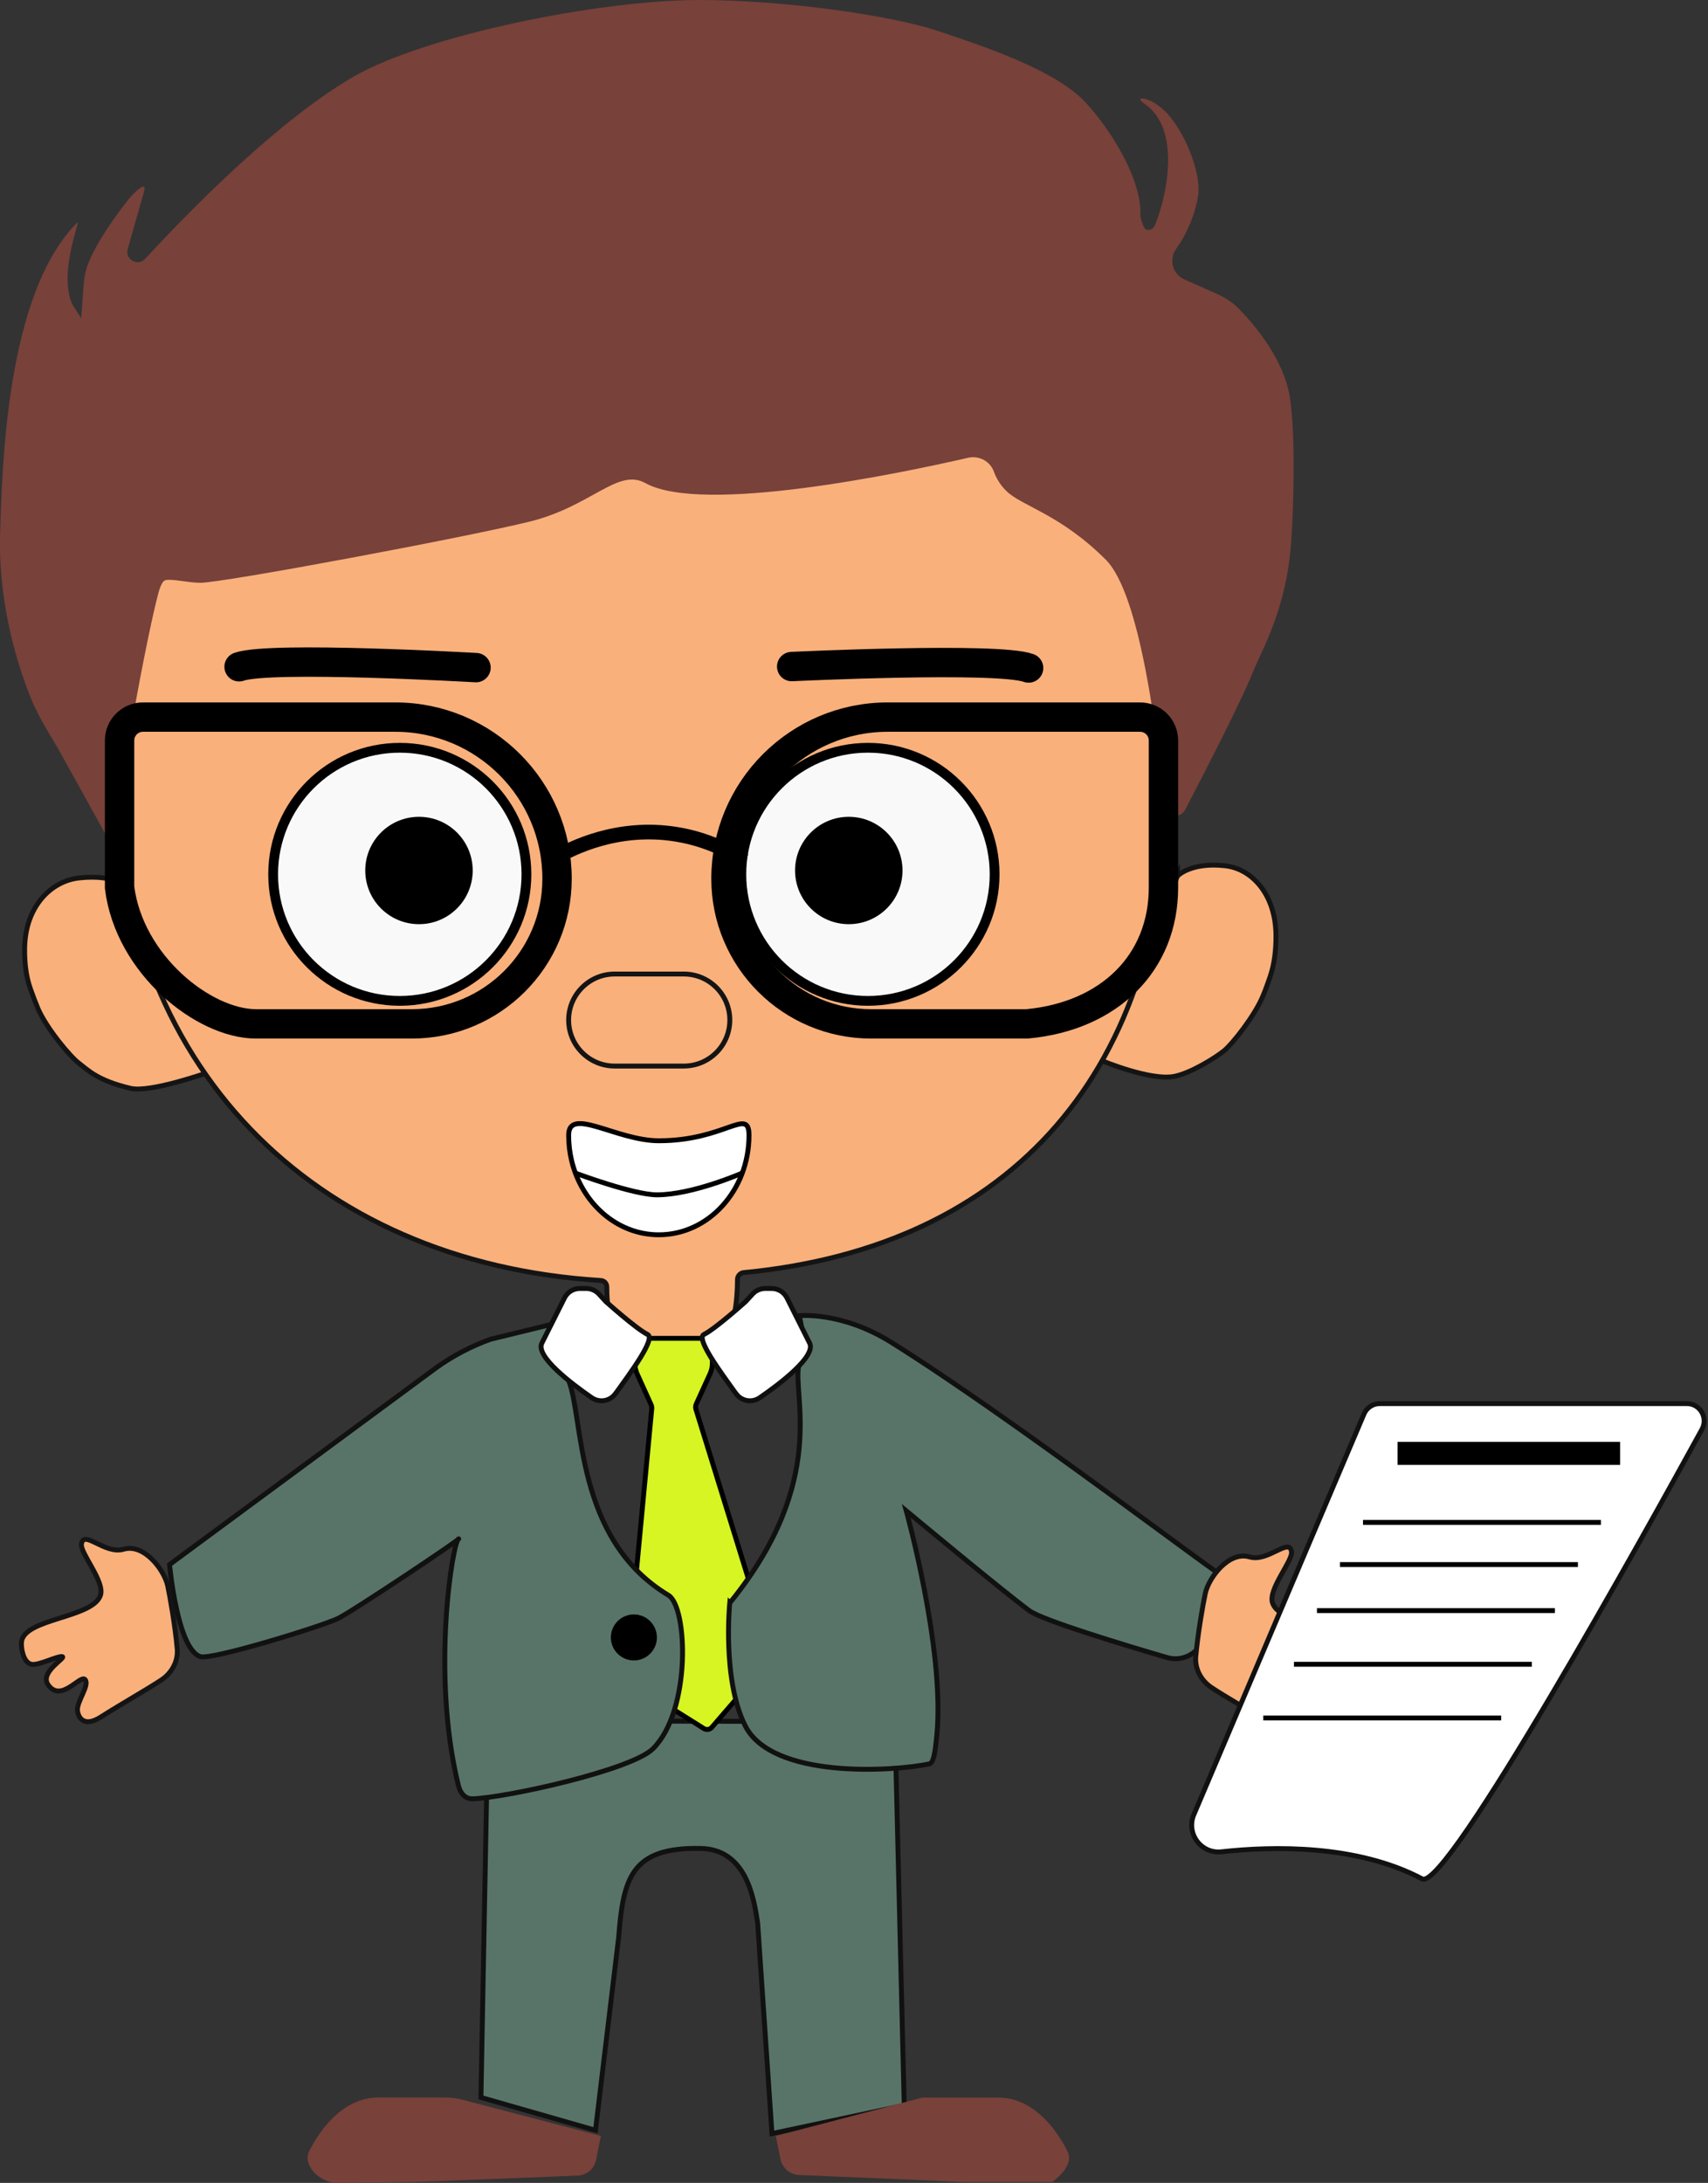 <?xml version="1.0" encoding="UTF-8"?> <svg xmlns="http://www.w3.org/2000/svg" width="349" height="446" viewBox="0 0 349 446" fill="none"><rect x="0" y="0" width="349" height="446" fill="#333333" stroke="none"/><g clip-path="url(#clip0_69_183)"><path d="M26.472 181.412C26.472 181.412 23.665 178.56 16.2 179.375C10.35 180.001 5.128 185.298 5.034 193.791C5.003 196.627 5.285 199.432 6.242 202.112C6.728 203.475 7.277 204.932 7.763 206.076C9.472 210.057 14.287 215.839 16.106 217.218C17.925 218.597 19.885 220.775 26.707 222.373C30.706 223.313 42.594 219.098 42.594 219.098L26.456 181.412H26.472Z" fill="#F9B07B" stroke="#141414" stroke-miterlimit="10"></path><path d="M240.602 178.983C240.602 178.983 243.268 176.115 250.294 176.883C255.814 177.479 260.691 182.744 260.723 191.221C260.723 194.057 260.44 196.862 259.531 199.542C259.06 200.905 258.543 202.363 258.057 203.506C256.41 207.502 251.831 213.3 250.105 214.695C248.38 216.089 243.503 219.161 240.069 219.897C235.223 220.947 225.107 216.701 225.107 216.701L240.602 178.967V178.983Z" fill="#F9B07B" stroke="#141414" stroke-miterlimit="10"></path><path d="M152.011 259.997C151.274 260.075 150.693 260.671 150.693 261.423C150.678 264.917 150.223 274.225 145.973 274.225H128.722C124.378 274.225 123.986 266.061 123.986 262.912C123.986 262.222 123.453 261.658 122.763 261.627C63.781 257.96 23.649 217.5 23.649 156.716C23.649 92.672 69.332 34.49 133.427 34.49C197.522 34.49 238.5 95.806 238.5 159.85C238.5 218.55 207.041 254.7 152.011 260.013V259.997Z" fill="#F9B07B" stroke="#141414" stroke-miterlimit="10"></path><path d="M7.167 144.634C6.712 143.631 -0.659 127.711 0.031 108.421C0.486 95.916 1.129 60.094 15.808 45.443C16.592 44.66 11.887 55.629 14.757 62.163L16.592 65.031L17.078 58.261C17.188 56.694 17.502 55.143 18.082 53.701C20.497 47.746 26.41 40.554 26.441 40.507C27.272 39.473 30.236 36.495 29.389 39.316L26.096 50.896C25.5 53.012 28.15 54.516 29.656 52.886C39.897 41.792 57.367 24.273 72.265 15.654C86.897 7.208 122.465 0 142.853 0C160.182 0 182.059 3.134 191.469 6.268C200.878 9.402 214.992 14.103 221.265 20.371C225.39 24.492 233.027 35.258 233.027 43.453C233.027 44.409 233.027 44.66 233.67 46.242C234.188 47.527 235.599 46.979 236.023 45.96C238.563 39.724 241.292 26.216 233.827 21.17C231.475 19.587 234.611 19.587 237.732 22.424C241.81 26.138 245.589 35.258 244.805 40.084C244.209 43.798 242.484 47.856 240.383 50.755C238.799 52.933 239.536 55.989 241.998 57.086L248.804 60.11C250.451 60.847 251.941 61.865 253.195 63.15C256.473 66.504 262.479 73.586 263.608 81.484C264.785 89.758 264.298 104.221 263.828 110.818C262.824 124.577 258.025 132.286 255.767 137.896C253.65 143.161 246.577 156.982 242.17 165.444C241.12 167.465 238.077 166.87 237.873 164.598C236.54 150.448 233.012 121.427 225.97 114.375C216.561 104.973 208.719 103.406 205.583 100.272C204.297 98.987 203.528 97.593 203.074 96.339C202.305 94.208 200.016 93.033 197.804 93.534C184.019 96.7 143.511 105.177 131.875 98.705C126.229 95.571 120.897 103.406 108.351 106.54C95.805 109.674 45.621 119.076 40.916 119.076C38.642 119.076 35.427 118.293 34.094 118.497C33.796 118.544 33.09 118.34 32.29 121.427C29.154 133.524 22.348 171.994 23.665 174.298C24.857 176.382 16.451 161.213 12.28 153.692C11.072 151.529 8.547 147.612 7.183 144.603L7.167 144.634Z" fill="#78413A"></path><path d="M84.152 209.195H52.317C41.684 209.195 26.425 197.144 24.433 181.333V151.294C24.433 148.646 26.582 146.515 29.216 146.515H80.765C99.019 146.515 113.824 161.307 113.824 179.547C113.824 195.922 100.541 209.195 84.152 209.195Z" stroke="black" stroke-width="6" stroke-miterlimit="10"></path><path d="M178.013 209.195H209.848C226.754 207.628 237.732 196.659 237.732 181.333V151.294C237.732 148.646 235.583 146.515 232.949 146.515H181.4C163.146 146.515 148.341 161.307 148.341 179.547C148.341 195.922 161.624 209.195 178.013 209.195Z" stroke="black" stroke-width="6" stroke-miterlimit="10"></path><path d="M177.354 204.494C191.645 204.494 203.231 192.918 203.231 178.638C203.231 164.359 191.645 152.783 177.354 152.783C163.063 152.783 151.478 164.359 151.478 178.638C151.478 192.918 163.063 204.494 177.354 204.494Z" fill="#F9F9F9" stroke="black" stroke-width="2" stroke-miterlimit="10"></path><path d="M173.433 188.824C179.496 188.824 184.411 183.913 184.411 177.855C184.411 171.797 179.496 166.886 173.433 166.886C167.37 166.886 162.456 171.797 162.456 177.855C162.456 183.913 167.37 188.824 173.433 188.824Z" fill="black"></path><path d="M81.69 204.494C95.981 204.494 107.566 192.918 107.566 178.638C107.566 164.359 95.981 152.783 81.69 152.783C67.399 152.783 55.814 164.359 55.814 178.638C55.814 192.918 67.399 204.494 81.69 204.494Z" fill="#F9F9F9" stroke="black" stroke-width="2" stroke-miterlimit="10"></path><path d="M85.611 188.824C91.674 188.824 96.589 183.913 96.589 177.855C96.589 171.797 91.674 166.886 85.611 166.886C79.548 166.886 74.633 171.797 74.633 177.855C74.633 183.913 79.548 188.824 85.611 188.824Z" fill="black"></path><path d="M161.766 136.188C161.766 136.188 203.936 134.167 210.178 136.486" stroke="black" stroke-width="6" stroke-miterlimit="10" stroke-linecap="round"></path><path d="M97.263 136.407C97.263 136.407 55.108 133.979 48.851 136.235" stroke="black" stroke-width="6" stroke-miterlimit="10" stroke-linecap="round"></path><path d="M98.273 428.541L99.717 351.583L182.846 351.764L184.763 430.163L157.739 435.925L154.813 392.88C154.044 387.898 152.554 377.839 143.146 377.662C129.035 377.398 127.349 383.635 126.415 395.811L121.675 435.249L98.273 428.541Z" fill="#587468" stroke="#111111" stroke-miterlimit="10"></path><path d="M157.5 338.958L145.424 352.951C145.048 353.39 144.327 353.484 143.825 353.171L128.644 343.659C128.205 343.393 127.97 342.938 128.017 342.468L133.176 287.827C133.208 287.545 133.161 287.263 133.035 286.996L130.197 280.728C129.867 280.008 129.71 279.24 129.71 278.472V274.241C129.71 273.802 130.118 273.442 130.62 273.442H144.625C145.142 273.442 145.55 273.802 145.55 274.257V278.597C145.55 279.287 145.393 279.976 145.111 280.619L142.256 286.887C142.115 287.216 142.084 287.576 142.194 287.921L157.719 338.081C157.814 338.394 157.735 338.707 157.531 338.974L157.5 338.958Z" fill="#D7F423" stroke="black" stroke-miterlimit="10"></path><path d="M34.643 319.668L89.061 279.506C92.496 277.03 96.259 275.056 100.243 273.63L113.84 270.308C113.84 270.308 113.698 275.855 116.192 282.06C119.328 289.895 117.352 314.403 136.579 325.936C140.5 328.287 141.284 349.441 133.443 357.276C129.052 361.664 103.254 367.336 96.557 367.525C94.989 367.572 94.017 366.287 93.656 364.767C87.979 341.606 92.605 314.591 93.719 314.403C94.393 314.293 72.281 329.07 69.144 330.637C66.008 332.204 43.221 339.24 40.916 338.472C36.211 336.905 34.643 319.668 34.643 319.668Z" fill="#587468" stroke="#111111" stroke-miterlimit="10"></path><path d="M149.125 327.503C169.513 302.431 161.781 284.787 163.24 278.926C164.808 272.658 163.24 268.819 163.24 268.819C163.24 268.819 171.912 267.895 182.059 274.225C207.308 289.974 249.949 322.802 251.062 322.802C252.113 322.802 248.224 330.575 245.542 335.667C244.209 338.222 241.245 339.475 238.469 338.66C230.001 336.184 212.938 331.045 210.272 329.055C203.999 324.354 185.18 308.684 185.18 308.684C185.18 308.684 193.021 336.89 191.453 354.205C191.108 357.981 190.778 360.207 189.885 360.395C182.498 361.946 157.735 363.529 152.246 352.56C147.542 343.158 149.11 327.488 149.11 327.488L149.125 327.503Z" fill="#587468" stroke="#111111" stroke-miterlimit="10"></path><path d="M125.758 284.74C124.645 286.291 122.512 286.667 120.928 285.586C116.694 282.671 109.386 277.109 110.719 274.429L115.345 265.199C115.941 264.008 117.149 263.256 118.482 263.256H119.783C120.771 263.256 121.696 263.664 122.371 264.384L123.782 265.92C123.782 265.92 129.977 271.499 132.329 272.658C134.023 273.504 128.848 280.446 125.774 284.74H125.758Z" fill="white" stroke="#0F0F0F" stroke-miterlimit="10"></path><path d="M129.522 339.256C132.121 339.256 134.227 337.151 134.227 334.555C134.227 331.959 132.121 329.854 129.522 329.854C126.924 329.854 124.817 331.959 124.817 334.555C124.817 337.151 126.924 339.256 129.522 339.256Z" fill="black"></path><path d="M150.396 284.74C151.509 286.291 153.642 286.667 155.226 285.586C159.46 282.671 166.768 277.109 165.435 274.429L160.809 265.199C160.213 264.008 159.005 263.256 157.672 263.256H156.371C155.383 263.256 154.457 263.664 153.783 264.384L152.372 265.92C152.372 265.92 146.177 271.499 143.825 272.658C142.131 273.504 147.306 280.446 150.38 284.74H150.396Z" fill="white" stroke="#0F0F0F" stroke-miterlimit="10"></path><path d="M139.716 199.009H125.601C120.405 199.009 116.192 203.219 116.192 208.411C116.192 213.604 120.405 217.813 125.601 217.813H139.716C144.913 217.813 149.125 213.604 149.125 208.411C149.125 203.219 144.913 199.009 139.716 199.009Z" fill="#F9B07B" stroke="#141414" stroke-miterlimit="10"></path><path d="M153.046 231.948C153.046 243.183 144.797 252.287 134.619 252.287C126.056 252.287 118.858 245.831 116.788 237.087C116.396 235.442 116.192 233.718 116.192 231.948C116.192 225.993 126.025 233.076 134.619 233.076C148.184 233.076 153.046 226.087 153.046 231.948Z" fill="white" stroke="black" stroke-miterlimit="10"></path><path d="M117.76 239.751C117.76 239.751 129.428 244.123 134.243 244.123C141.441 244.123 151.478 239.751 151.478 239.751" fill="white"></path><path d="M117.76 239.751C117.76 239.751 129.428 244.123 134.243 244.123C141.441 244.123 151.478 239.751 151.478 239.751" stroke="black" stroke-miterlimit="10" stroke-linecap="round"></path><path d="M33.074 343.173C35.129 341.779 36.43 339.381 36.211 336.905C35.772 331.985 34.737 326.25 34.266 323.993C33.56 320.75 29.42 315.281 25.233 316.534C21.422 317.663 17.031 312.397 16.639 315.516C16.419 317.381 21.453 323.147 20.528 325.936C18.96 330.637 4.846 330.637 4.391 335.511C4.281 336.686 4.72 339.663 6.414 340.039C7.841 340.353 11.605 338.347 12.687 338.472C13.769 338.598 7.982 341.606 9.833 344.239C12.499 348.015 16.435 342.014 17.392 343.173C18.348 344.333 15.698 347.608 15.823 349.441C15.886 350.429 16.796 353.234 20.591 350.82C25.233 347.874 30.314 345.038 33.074 343.173Z" fill="#F9B07B" stroke="#141414" stroke-miterlimit="10"></path><path d="M247.471 344.74C245.416 343.346 244.115 340.948 244.334 338.472C244.773 333.552 245.808 327.817 246.279 325.56C246.984 322.317 251.125 316.848 255.312 318.101C259.123 319.23 263.514 313.964 263.906 317.083C264.126 318.948 259.091 324.714 260.017 327.503C261.585 332.204 275.699 332.204 276.154 337.078C276.264 338.253 275.825 341.23 274.131 341.606C272.704 341.92 268.94 339.914 267.858 340.039C266.776 340.165 272.563 343.173 270.712 345.806C268.046 349.582 264.11 343.581 263.153 344.74C262.197 345.9 264.847 349.175 264.721 351.008C264.659 351.996 263.749 354.801 259.954 352.387C255.312 349.441 250.231 346.605 247.471 344.74Z" fill="#F9B07B" stroke="#141414" stroke-miterlimit="10"></path><path d="M158.535 436.41L159.476 441.142C159.837 442.96 161.405 444.308 163.271 444.386L196.957 445.812H214.992C214.992 445.812 219.697 442.678 218.129 439.544C216.561 436.41 211.856 428.575 204.015 428.575H188.489L158.535 436.41Z" fill="#78413A"></path><path d="M122.778 436.41L121.79 441.33C121.445 443.054 120.003 444.339 118.246 444.496C118.246 444.496 84.842 445.875 84.027 445.812L68.658 446C66.588 445.828 64.643 444.778 63.545 443.007C62.902 441.973 62.557 440.751 63.169 439.528C64.737 436.394 69.442 428.559 77.283 428.559H91.006C92.198 428.559 93.389 428.716 94.534 429.014L122.763 436.394L122.778 436.41Z" fill="#78413A"></path><path d="M113.636 175.128C116.772 173.342 126.245 168.484 138.289 170.474C144.499 171.493 149.188 173.984 152.074 175.849" stroke="black" stroke-width="3" stroke-miterlimit="10"></path><path d="M243.942 370.753C242.311 374.607 245.416 378.807 249.572 378.353C260.048 377.193 277.221 376.817 290.598 383.884C295.538 386.485 336.516 312.554 347.777 292.011C349.063 289.645 347.353 286.777 344.671 286.777H281.957C280.53 286.777 279.244 287.623 278.695 288.939L243.942 370.768V370.753Z" fill="white" stroke="#111111" stroke-miterlimit="10"></path><path d="M278.507 311.05H327.123" stroke="black" stroke-miterlimit="10"></path><path d="M273.802 319.668H322.418" stroke="black" stroke-miterlimit="10"></path><path d="M269.097 329.07H317.713" stroke="black" stroke-miterlimit="10"></path><path d="M264.393 340.039H313.009" stroke="black" stroke-miterlimit="10"></path><path d="M258.12 351.008H306.736" stroke="black" stroke-miterlimit="10"></path><path d="M331.043 294.596H285.564V299.297H331.043V294.596Z" fill="black"></path></g><defs><clipPath id="clip0_69_183"><rect width="349" height="446" fill="white"></rect></clipPath></defs></svg> 